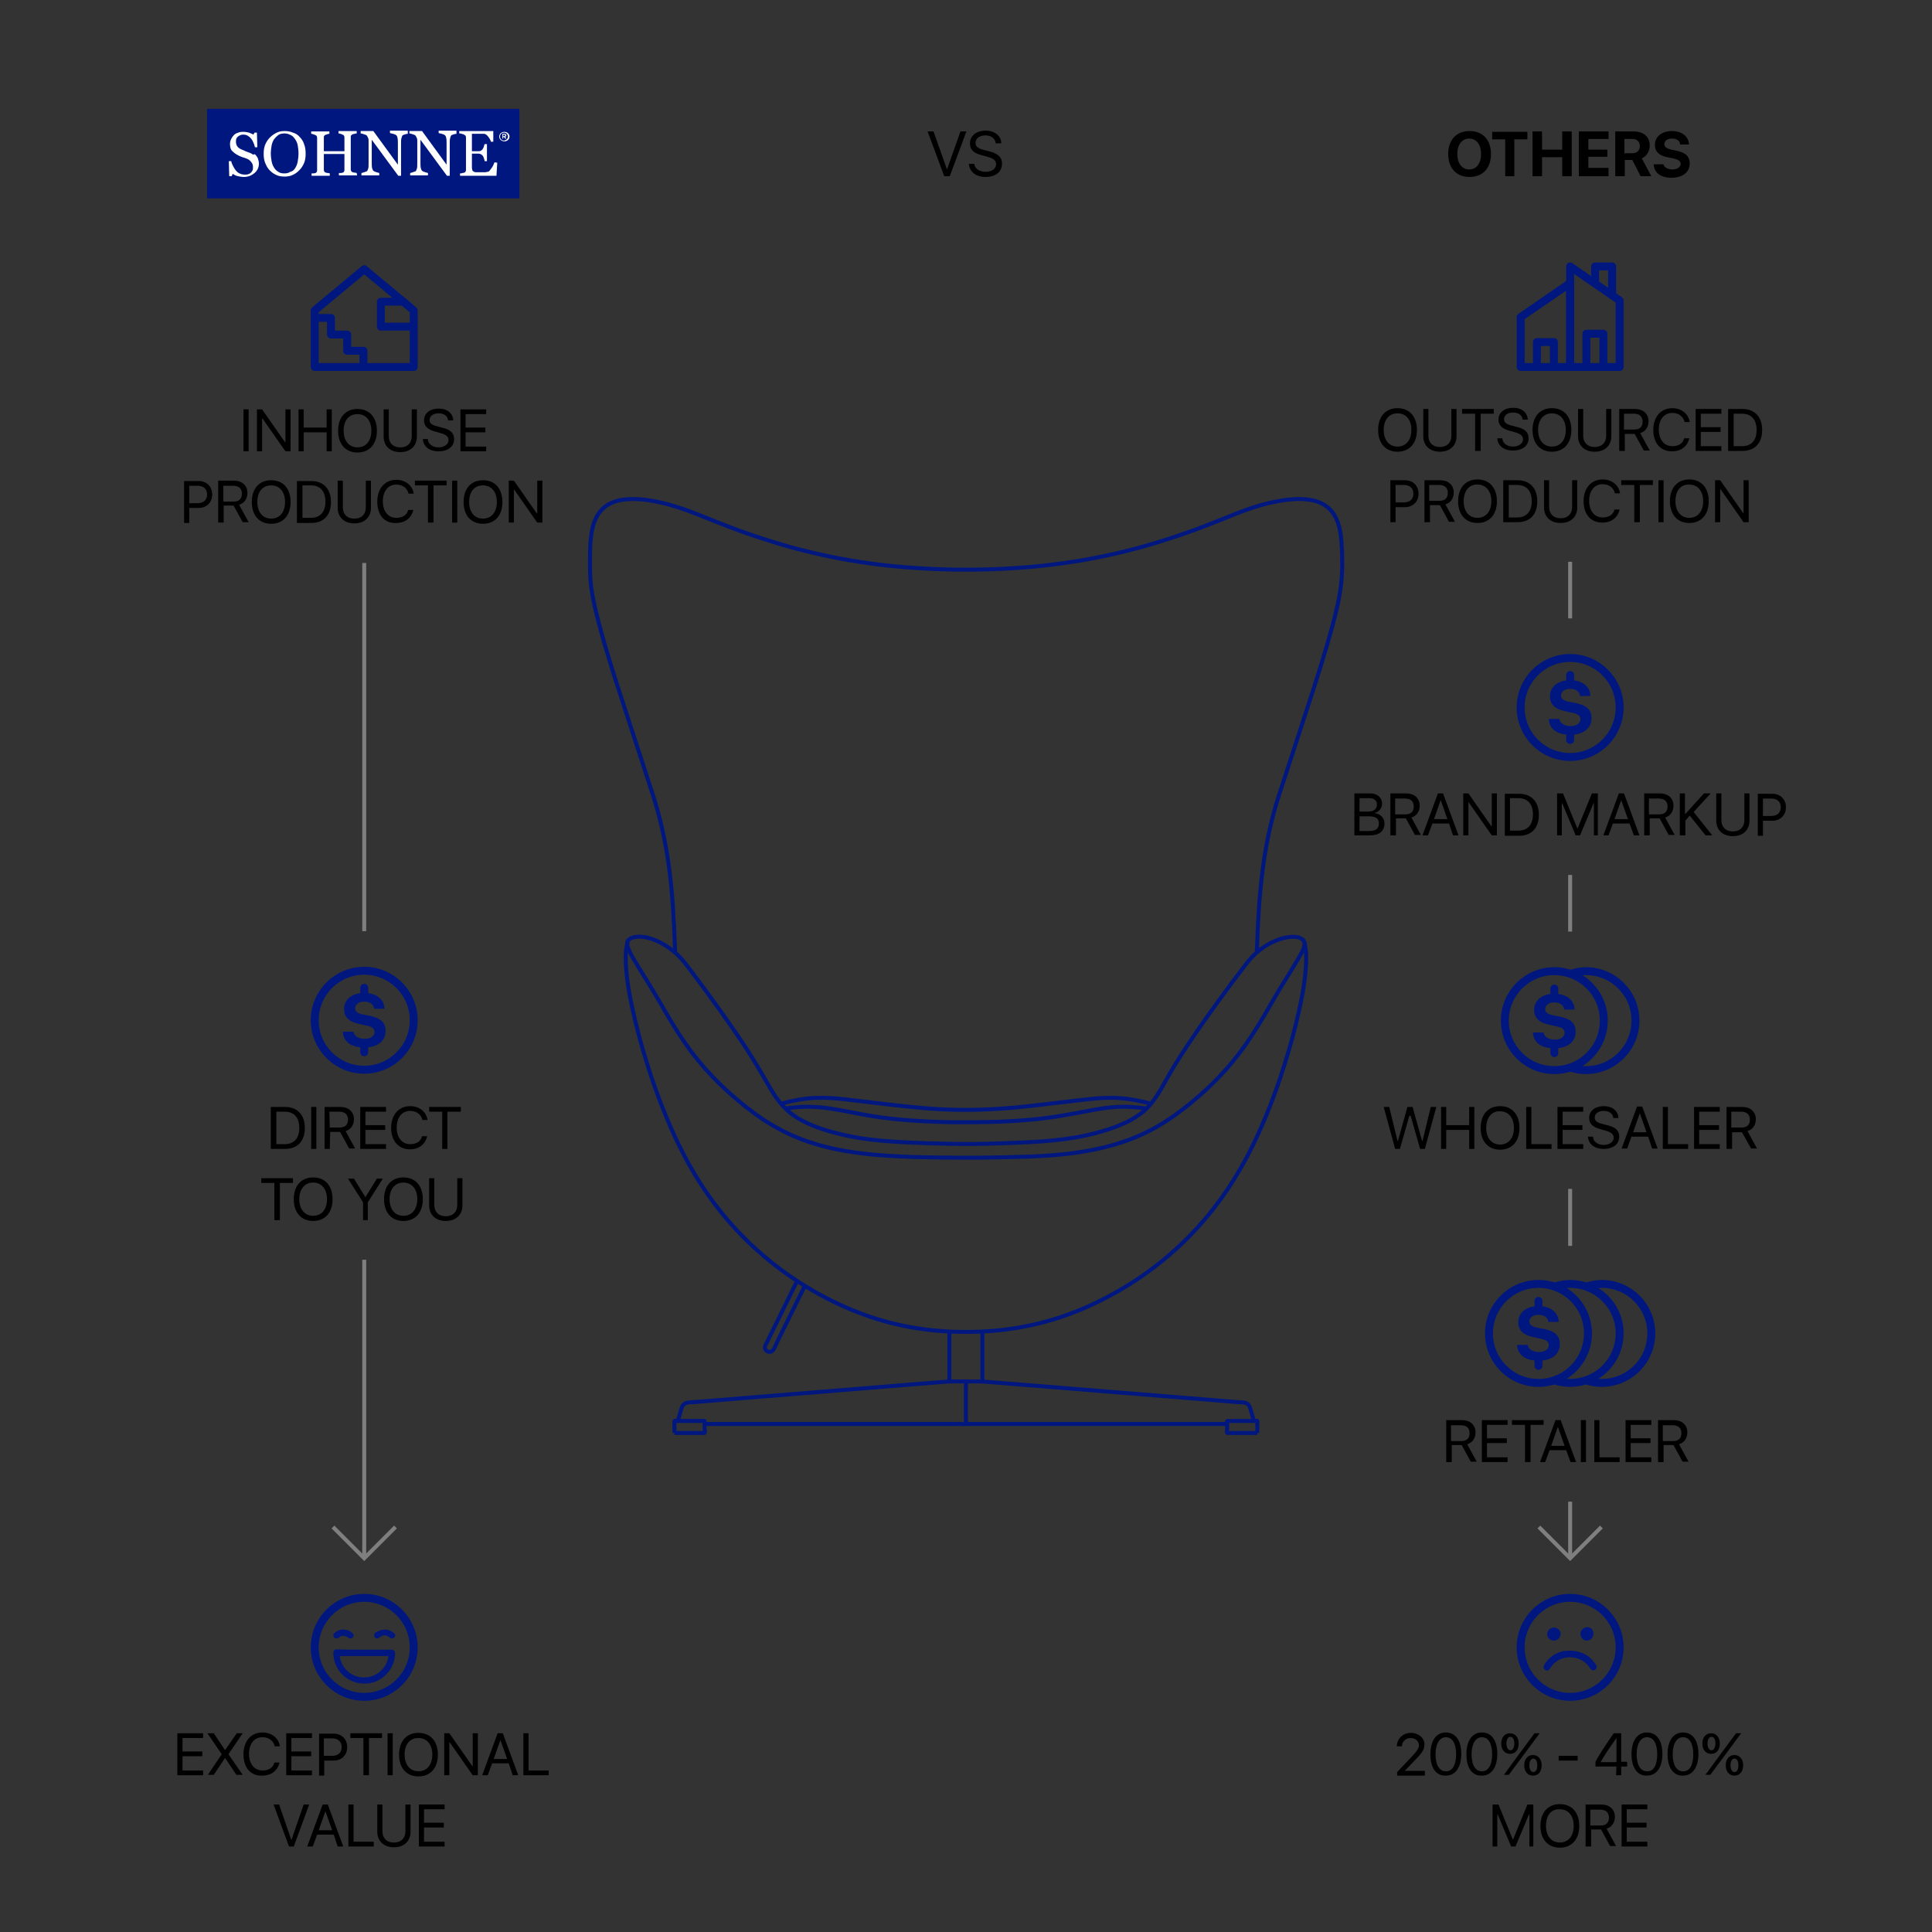 <svg xmlns="http://www.w3.org/2000/svg" id="Layer_1" data-name="Layer 1" viewBox="0 0 488 488"><rect x="0" y="0" width="488" height="488" fill="#333333" stroke="none"/><defs><style>      .cls-1, .cls-2, .cls-3, .cls-4, .cls-5, .cls-6 {        fill: none;      }      .cls-7 {        isolation: isolate;      }      .cls-2, .cls-3, .cls-4, .cls-5 {        stroke-miterlimit: 10;      }      .cls-2, .cls-3, .cls-4, .cls-6 {        stroke: #001780;      }      .cls-2, .cls-3, .cls-6 {        stroke-width: 2px;      }      .cls-3, .cls-6 {        stroke-linecap: round;      }      .cls-8 {        fill: #fff;      }      .cls-9 {        fill: #001780;      }      .cls-5 {        stroke: #7f7f7f;      }      .cls-6 {        stroke-linejoin: round;      }    </style></defs><rect class="cls-9" x="52.3" y="27.5" width="78.9" height="22.6"></rect><g class="cls-7"><path d="M238.5,44.5l-4.2-11.3h1.5l3.4,9.6h0l3.4-9.6h1.5l-4.2,11.3s-1.4,0-1.4,0Z"></path><path d="M246.1,41.4c.1,1.2,1.3,2,2.9,2,1.5,0,2.6-.8,2.6-1.9,0-1-.7-1.5-2.2-1.9l-1.4-.4c-2.1-.5-3-1.4-3-3,0-1.9,1.6-3.2,4-3.2,2.2,0,3.9,1.3,3.9,3.2h-1.4c-.1-1.2-1.1-2-2.6-2s-2.5.8-2.5,1.9c0,.9.6,1.4,2.2,1.8l1.2.3c2.3.6,3.3,1.5,3.3,3.1,0,2.1-1.6,3.4-4.2,3.4-2.4,0-4-1.3-4.2-3.3,0,0,1.4,0,1.4,0Z"></path></g><g><path class="cls-8" d="M64.7,39.3c.2.3.4.5.5.9s.2.7.2,1.1c0,1-.4,1.8-1.1,2.4-.7.6-1.6,1-2.7,1-.5,0-1-.1-1.5-.2s-.9-.3-1.3-.6l-.3.6h-.6l-.1-3.8h.6c.1.5.3.9.5,1.3.2.4.4.7.7,1.1.3.3.6.6.9.7.4.2.8.3,1.3.3.4,0,.7,0,.9-.1.3-.1.5-.2.7-.4s.3-.4.4-.6.1-.5.1-.8c0-.4-.1-.9-.4-1.2-.3-.4-.6-.7-1.1-.9-.3-.1-.7-.3-1.2-.4-.4-.2-.8-.3-1.1-.5-.6-.3-1.1-.7-1.5-1.1s-.5-1.1-.5-1.8c0-.4.1-.8.3-1.2s.4-.7.7-1,.7-.5,1.1-.6c.4-.2.8-.2,1.3-.2s1,.1,1.4.2c.4.2.8.3,1.1.5l.3-.5h.6l.1,3.7h-.6c-.1-.4-.2-.8-.4-1.2s-.3-.7-.6-1c-.2-.3-.5-.5-.8-.7s-.7-.3-1.2-.3-.9.2-1.3.5-.5.7-.5,1.2.1.9.3,1.2.5.6,1,.8c.4.2.8.3,1.1.5.4.1.7.3,1.1.4.3.1.6.3.9.5.2-.3.5-.1.7.2Z"></path><path class="cls-8" d="M75.7,34.6c.5.5.9,1.1,1.1,1.8.3.7.4,1.5.4,2.4s-.1,1.7-.4,2.4-.7,1.3-1.2,1.8-1,.9-1.7,1.2c-.6.3-1.3.4-2,.4-.8,0-1.5-.1-2.1-.4-.7-.3-1.2-.7-1.7-1.2s-.8-1.1-1.1-1.8c-.3-.7-.4-1.5-.4-2.3,0-.9.1-1.7.4-2.4s.7-1.3,1.2-1.8,1.1-.9,1.7-1.2,1.3-.4,2-.4,1.4.1,2.1.4c.7.2,1.3.6,1.7,1.1ZM74.6,42.4c.3-.5.5-1,.6-1.6s.2-1.3.2-2c0-.8-.1-1.5-.2-2.1s-.4-1.2-.7-1.6c-.3-.4-.6-.8-1.1-1-.4-.2-.9-.4-1.5-.4s-1.2.1-1.6.4c-.4.3-.8.7-1.1,1.1-.3.5-.5,1-.6,1.6s-.2,1.3-.2,1.9c0,.8.1,1.4.2,2s.3,1.1.6,1.6c.3.5.6.8,1.1,1.1.4.3.9.4,1.5.4s1.1-.1,1.5-.4c.6-.1,1-.5,1.3-1Z"></path><path class="cls-8" d="M90.2,44.3h-4.6v-.6h.5c.2,0,.4-.1.5-.1.2-.1.3-.2.3-.3.1-.1.1-.3.1-.5v-3.9h-5.2v3.9c0,.2,0,.3.1.5s.2.2.4.3c.1,0,.2.1.5.1s.4.1.5.1v.6h-4.6v-.6h.5c.2,0,.4-.1.5-.1.2-.1.3-.2.3-.3.1-.1.1-.3.1-.5v-8c0-.2,0-.3-.1-.5s-.2-.2-.4-.3c-.1-.1-.3-.1-.5-.2-.2-.1-.4-.1-.5-.1v-.6h4.6v.6c-.1,0-.3,0-.5.1s-.3.1-.4.1c-.2.1-.3.2-.4.3s-.1.3-.1.5v3.4h5.2v-3.4c0-.2,0-.3-.1-.5s-.2-.2-.4-.3c-.1-.1-.3-.1-.5-.2-.2-.1-.4-.1-.5-.1v-.6h4.6v.6c-.1,0-.3,0-.5.1-.2,0-.4.1-.5.1-.2.1-.3.2-.4.3s-.1.3-.1.5v8c0,.2,0,.3.1.5s.2.2.4.3c.1,0,.2.1.5.1.2,0,.4.1.5.1l.1.6h0Z"></path><path class="cls-8" d="M103.1,33.8c-.1,0-.4,0-.7.1s-.5.2-.6.2c-.2.1-.3.4-.4.8-.1.4-.1.8-.1,1.4v8.1h-.7l-6.7-9.1v5.7c0,.6,0,1.1.1,1.5.1.3.2.6.4.7.1.1.4.2.7.3.4.1.6.2.7.2v.6h-4.5v-.6c.1,0,.4-.1.7-.2.3-.1.5-.2.6-.2.2-.1.3-.4.4-.7s.1-.8.1-1.5v-5.5c0-.2,0-.5-.1-.7s-.2-.4-.3-.6c-.2-.2-.4-.3-.8-.4-.3-.1-.6-.2-.8-.2v-.6h3.2l6.2,8.5v-5.3c0-.6,0-1.1-.1-1.5s-.2-.6-.4-.7c-.1-.1-.4-.2-.7-.3-.3-.1-.6-.1-.8-.2v-.6h4.5v.8h.1Z"></path><path class="cls-8" d="M115.4,33.8c-.1,0-.4,0-.7.1-.3.1-.5.2-.6.2-.2.1-.3.4-.4.8-.1.4-.1.8-.1,1.4v8.1h-.7l-6.7-9.1v5.7c0,.6,0,1.1.1,1.5.1.3.2.6.4.7.1.1.4.2.7.3.4.1.6.2.7.2v.6h-4.5v-.6c.1,0,.4-.1.7-.2.3-.1.5-.2.6-.2.2-.1.3-.4.4-.7s.1-.8.1-1.5v-5.5c0-.2,0-.5-.1-.7s-.2-.4-.3-.6c-.2-.2-.4-.3-.8-.4-.3-.1-.6-.2-.8-.2v-.6h3.2l6.2,8.5v-5.3c0-.6,0-1.1-.1-1.5s-.2-.6-.4-.7c-.1-.1-.4-.2-.7-.3s-.6-.1-.8-.2v-.6h4.5v.8h.1Z"></path><path class="cls-8" d="M125.6,41.1l-.2,3.3h-9.2v-.6c.2,0,.4,0,.6-.1.3,0,.4-.1.5-.1.2-.1.3-.2.3-.3.1-.1.1-.3.1-.5v-8c0-.2,0-.3-.1-.5-.1-.1-.2-.2-.4-.3-.1-.1-.3-.1-.6-.2-.2-.1-.4-.1-.6-.1v-.6h8.6v2.7h-.6c-.1-.4-.3-.8-.7-1.3-.3-.4-.7-.7-1-.7h-3.1v4.4h1.3c.4,0,.7,0,.9-.1s.3-.2.5-.4c.1-.2.2-.4.3-.6.1-.3.1-.5.2-.7h.6v4.3h-.6c0-.3-.1-.5-.2-.8s-.2-.5-.3-.6c-.2-.2-.3-.3-.6-.4-.2-.1-.5-.1-.8-.1h-1.3v3.3c0,.3,0,.6.1.8,0,.2.1.3.3.4.1.1.3.2.6.2h2.4c.2,0,.4-.1.6-.1.2-.1.4-.1.4-.2.2-.3.5-.6.8-1.1s.4-.9.5-1.1l.7.1h0Z"></path><path class="cls-8" d="M126.1,34.5c0-.7.6-1.2,1.3-1.2s1.3.5,1.3,1.2-.6,1.2-1.3,1.2-1.3-.5-1.3-1.2ZM128.3,34.5c0-.5-.4-1-1-1-.5,0-1,.4-1,1,0,.5.4,1,1,1,.6-.1,1-.5,1-1ZM126.9,35v-1.2h.6c.2,0,.4.2.4.4s-.1.3-.3.3l.3.5h-.3l-.3-.4h-.2v.4h-.2ZM127.1,34.4h.3c.1,0,.2-.1.2-.2s-.1-.2-.2-.2h-.3v.4Z"></path></g><rect class="cls-1" width="244" height="488"></rect><g class="cls-7"><path d="M61.5,114v-10.6h1.3v10.6h-1.3Z"></path><path d="M64.9,114v-10.6h1.3l5.8,8.3h.1v-8.3h1.3v10.6h-1.3l-5.8-8.3h-.1v8.3h-1.3Z"></path><path d="M82.5,114v-4.8h-5.8v4.8h-1.3v-10.6h1.3v4.6h5.8v-4.6h1.3v10.6h-1.3Z"></path><path d="M95.2,108.8c0,3.4-1.9,5.5-4.9,5.5s-4.9-2.1-4.9-5.5,1.9-5.5,4.9-5.5,4.9,2.1,4.9,5.5ZM86.8,108.8c0,2.6,1.4,4.2,3.5,4.2s3.5-1.6,3.5-4.2-1.4-4.2-3.5-4.2-3.5,1.5-3.5,4.2Z"></path><path d="M98.2,110.2c0,1.6,1,2.8,2.9,2.8s2.9-1.2,2.9-2.8v-6.8h1.3v6.9c0,2.3-1.6,3.9-4.2,3.9s-4.2-1.6-4.2-3.9v-6.9h1.3v6.8h0Z"></path><path d="M108.1,111.1c.1,1.1,1.2,1.9,2.7,1.9,1.4,0,2.5-.8,2.5-1.8,0-.9-.6-1.4-2-1.8l-1.4-.4c-1.9-.5-2.8-1.4-2.8-2.8,0-1.8,1.5-3,3.7-3s3.6,1.2,3.7,3h-1.3c-.1-1.1-1-1.8-2.4-1.8s-2.3.7-2.3,1.7c0,.8.6,1.3,2,1.6l1.1.3c2.2.5,3.1,1.4,3.1,2.9,0,1.9-1.5,3.1-4,3.1-2.2,0-3.8-1.2-3.9-3.1h1.3v.2h0Z"></path><path d="M122.8,114h-6.5v-10.6h6.5v1.2h-5.2v3.4h5v1.2h-5v3.6h5.2v1.2Z"></path></g><g class="cls-7"><path d="M50.2,121.5c2,0,3.4,1.4,3.4,3.4s-1.4,3.4-3.4,3.4h-2.4v3.8h-1.3v-10.6s3.7,0,3.7,0ZM47.8,127.1h2.1c1.5,0,2.4-.8,2.4-2.2s-.9-2.2-2.4-2.2h-2.1v4.4Z"></path><path d="M56.4,132h-1.3v-10.6h4c2,0,3.4,1.2,3.4,3.1,0,1.5-.8,2.6-2.1,3l2.4,4.4h-1.5l-2.3-4.2h-2.5v4.3h-.1ZM56.4,126.7h2.6c1.4,0,2.1-.7,2.1-2s-.8-2-2.2-2h-2.5s0,4,0,4Z"></path><path d="M73.4,126.8c0,3.4-1.9,5.5-4.9,5.5s-4.9-2.1-4.9-5.5,1.9-5.5,4.9-5.5,4.9,2.1,4.9,5.5ZM65,126.8c0,2.6,1.4,4.2,3.5,4.2s3.5-1.6,3.5-4.2-1.4-4.2-3.5-4.2-3.5,1.5-3.5,4.2Z"></path><path d="M78.6,121.5c3.1,0,5,2,5,5.3s-1.8,5.3-5,5.3h-3.6v-10.6s3.6,0,3.6,0ZM76.4,130.8h2.1c2.4,0,3.7-1.5,3.7-4.1s-1.3-4.1-3.7-4.1h-2.1v8.2Z"></path><path d="M86.6,128.2c0,1.6,1,2.8,2.9,2.8s2.9-1.2,2.9-2.8v-6.8h1.3v6.9c0,2.3-1.6,3.9-4.2,3.9s-4.2-1.6-4.2-3.9v-6.9h1.3v6.8h0Z"></path><path d="M95.3,126.7c0-3.3,1.9-5.5,4.8-5.5,2.3,0,4.1,1.4,4.4,3.5h-1.3c-.3-1.4-1.5-2.3-3.1-2.3-2.1,0-3.4,1.7-3.4,4.2s1.3,4.2,3.4,4.2c1.6,0,2.7-.7,3-2h1.3c-.5,2.1-2.1,3.3-4.4,3.3-2.9.1-4.7-2-4.7-5.4Z"></path><path d="M108.1,132v-9.4h-3.3v-1.2h8v1.2h-3.3v9.4h-1.4Z"></path><path d="M114.2,132v-10.6h1.3v10.6h-1.3Z"></path><path d="M126.9,126.8c0,3.4-1.9,5.5-4.9,5.5s-4.9-2.1-4.9-5.5,1.9-5.5,4.9-5.5,4.9,2.1,4.9,5.5ZM118.5,126.8c0,2.6,1.4,4.2,3.5,4.2s3.5-1.6,3.5-4.2-1.4-4.2-3.5-4.2-3.5,1.5-3.5,4.2Z"></path><path d="M128.5,132v-10.6h1.3l5.8,8.3h.1v-8.3h1.3v10.6h-1.3l-5.8-8.3h-.1v8.3h-1.3Z"></path></g><g class="cls-7"><path d="M72,279.6c3.1,0,5,2,5,5.3s-1.8,5.3-5,5.3h-3.6v-10.6h3.6ZM69.8,289h2.1c2.4,0,3.7-1.5,3.7-4.1s-1.3-4.1-3.7-4.1h-2.1v8.2Z"></path><path d="M78.6,290.2v-10.6h1.3v10.6h-1.3Z"></path><path d="M83.3,290.2h-1.3v-10.6h4c2,0,3.4,1.2,3.4,3.1,0,1.5-.8,2.6-2.1,3l2.4,4.4h-1.5l-2.3-4.2h-2.5l-.1,4.3h0ZM83.3,284.8h2.5c1.4,0,2.1-.7,2.1-2s-.8-2-2.2-2h-2.5l.1,4h0Z"></path><path d="M97.5,290.2h-6.5v-10.6h6.5v1.2h-5.2v3.4h5v1.2h-5v3.6h5.2v1.2Z"></path><path d="M98.8,284.9c0-3.3,1.9-5.5,4.8-5.5,2.3,0,4.1,1.4,4.4,3.5h-1.3c-.3-1.4-1.5-2.3-3.1-2.3-2.1,0-3.4,1.7-3.4,4.2s1.3,4.2,3.4,4.2c1.6,0,2.7-.7,3-2h1.3c-.5,2.1-2.1,3.3-4.4,3.3-2.8,0-4.7-2.1-4.7-5.4Z"></path><path d="M111.7,290.2v-9.4h-3.3v-1.2h8v1.2h-3.4v9.4h-1.3Z"></path></g><g class="cls-7"><path d="M69.3,308.2v-9.4h-3.3v-1.2h8v1.2h-3.3v9.4h-1.4Z"></path><path d="M84,302.9c0,3.4-1.9,5.5-4.9,5.5s-4.9-2.1-4.9-5.5,1.9-5.5,4.9-5.5,4.9,2.1,4.9,5.5ZM75.6,302.9c0,2.6,1.4,4.2,3.5,4.2s3.5-1.6,3.5-4.2-1.4-4.2-3.5-4.2-3.5,1.6-3.5,4.2Z"></path><path d="M91.7,308.2v-4.5l-3.8-6h1.5l2.9,4.7h0l2.9-4.7h1.5l-3.8,6v4.5h-1.2Z"></path><path d="M106.8,302.9c0,3.4-1.9,5.5-4.9,5.5s-4.9-2.1-4.9-5.5,1.9-5.5,4.9-5.5,4.9,2.1,4.9,5.5ZM98.4,302.9c0,2.6,1.4,4.2,3.5,4.2s3.5-1.6,3.5-4.2-1.4-4.2-3.5-4.2-3.5,1.6-3.5,4.2Z"></path><path d="M109.7,304.4c0,1.6,1,2.8,2.9,2.8s2.9-1.2,2.9-2.8v-6.8h1.3v6.9c0,2.3-1.6,3.9-4.2,3.9s-4.2-1.6-4.2-3.9v-6.9h1.3v6.8h0Z"></path></g><g class="cls-7"><path d="M51.3,448.4h-6.5v-10.6h6.5v1.2h-5.2v3.4h5v1.2h-5v3.6h5.2v1.2Z"></path><path d="M56,443.1h0l-3.6-5.3h1.6l2.8,4.2h.1l2.9-4.2h1.5l-3.6,5.3h0l3.6,5.2h-1.6l-2.8-4.2h-.1l-2.8,4.2h-1.5l3.5-5.2Z"></path><path d="M61.5,443.1c0-3.3,1.9-5.5,4.8-5.5,2.3,0,4.1,1.4,4.4,3.5h-1.3c-.3-1.4-1.5-2.3-3.1-2.3-2.1,0-3.4,1.7-3.4,4.2s1.3,4.2,3.4,4.2c1.6,0,2.7-.7,3-2h1.3c-.5,2.1-2.1,3.3-4.4,3.3-2.9.1-4.7-2-4.7-5.4Z"></path><path d="M78.8,448.4h-6.5v-10.6h6.5v1.2h-5.2v3.4h5v1.2h-5v3.6h5.2v1.2Z"></path><path d="M84.3,437.9c2,0,3.4,1.4,3.4,3.4s-1.4,3.4-3.4,3.4h-2.4v3.8h-1.3v-10.6h3.7ZM81.8,443.5h2.1c1.5,0,2.4-.8,2.4-2.2s-.9-2.2-2.4-2.2h-2.1v4.4Z"></path><path d="M91.8,448.4v-9.4h-3.3v-1.2h8v1.2h-3.3v9.4h-1.4Z"></path><path d="M97.9,448.4v-10.6h1.3v10.6h-1.3Z"></path><path d="M110.6,443.2c0,3.4-1.9,5.5-4.9,5.5s-4.9-2.1-4.9-5.5,1.9-5.5,4.9-5.5,4.9,2.1,4.9,5.5ZM102.2,443.2c0,2.6,1.4,4.2,3.5,4.2s3.5-1.6,3.5-4.2-1.4-4.2-3.5-4.2-3.5,1.5-3.5,4.2Z"></path><path d="M112.2,448.4v-10.6h1.3l5.8,8.3h.1v-8.3h1.3v10.6h-1.3l-5.8-8.3h-.1v8.3h-1.3Z"></path><path d="M128.5,445.4h-4.2l-1.1,3h-1.4l3.9-10.6h1.3l3.9,10.6h-1.4l-1-3ZM124.7,444.3h3.4l-1.7-4.8h0l-1.7,4.8Z"></path><path d="M138.6,448.4h-6.4v-10.6h1.3v9.4h5.1v1.2h0Z"></path></g><g class="cls-7"><path d="M73,466.4l-3.9-10.6h1.4l3.1,9h0l3.1-9h1.4l-3.9,10.6h-1.2Z"></path><path d="M84.3,463.4h-4.2l-1.1,3h-1.4l3.9-10.6h1.3l3.9,10.6h-1.4l-1-3ZM80.5,462.3h3.4l-1.7-4.8h0l-1.7,4.8Z"></path><path d="M94.4,466.4h-6.4v-10.6h1.3v9.4h5.1v1.2Z"></path><path d="M96.6,462.6c0,1.6,1,2.8,2.9,2.8s2.9-1.2,2.9-2.8v-6.8h1.3v6.9c0,2.3-1.6,3.9-4.2,3.9s-4.2-1.6-4.2-3.9v-6.9h1.3v6.8h0Z"></path><path d="M112.3,466.4h-6.5v-10.6h6.5v1.2h-5.2v3.4h5v1.2h-5v3.6h5.2v1.2Z"></path></g><line class="cls-5" x1="92" y1="142.2" x2="92" y2="235.2"></line><line class="cls-5" x1="92" y1="318.2" x2="92" y2="393.6"></line><polyline class="cls-5" points="99.9 385.7 92 393.6 84.1 385.7"></polyline><g><path class="cls-9" d="M92,416.7h6.8c.7,0,1,.3,1,1-.1,3.3-2.3,6.2-5.4,7.2s-6.6-.1-8.6-2.7c-1-1.4-1.6-2.9-1.6-4.6,0-.7.3-1,.9-1,2.3.1,4.6.1,6.9.1ZM85.8,418.3c.4,3.1,3.1,5.5,6.2,5.4,3.1,0,5.8-2.4,6.1-5.4h-12.3Z"></path><path class="cls-9" d="M86.7,411.6c.9,0,1.7.3,2.3.9.4.3.4.8.1,1.1-.3.3-.8.4-1.1.1-.7-.6-1.6-.6-2.1-.3-.1.1-.3.2-.4.3-.3.3-.8.2-1.1-.1-.3-.3-.3-.8.1-1.1.6-.6,1.4-.9,2.2-.9Z"></path><path class="cls-9" d="M97.2,411.6c.9,0,1.6.3,2.3.9.4.3.4.8.1,1.1-.3.3-.8.4-1.2,0-.7-.7-1.8-.7-2.5,0-.4.3-.9.3-1.2,0-.3-.3-.3-.8.1-1.2.8-.5,1.6-.8,2.4-.8Z"></path><circle class="cls-2" cx="92" cy="416.1" r="12.5"></circle></g><g><polygon class="cls-6" points="104.5 92.7 79.5 92.7 79.5 78.4 92 68 104.5 78.4 104.5 92.7"></polygon><polyline class="cls-6" points="91.8 92.7 91.8 88.6 87.7 88.6 87.7 84.5 83.6 84.5 83.6 80.3 79.5 80.3"></polyline><polyline class="cls-6" points="104.5 82.5 96.2 82.5 96.2 76.2 101.9 76.2"></polyline></g><g><circle class="cls-2" cx="92" cy="257.7" r="12.5"></circle><g><path class="cls-9" d="M89.3,260.6c.1,1.1,1.3,1.8,2.8,1.8s2.5-.7,2.5-1.7c0-.9-.6-1.4-2.3-1.7l-1.7-.4c-2.5-.5-3.7-1.8-3.7-3.7,0-2.5,2.1-4.1,5.1-4.1s5.1,1.6,5.1,4h-2.6c-.1-1.1-1.1-1.8-2.5-1.8s-2.3.7-2.3,1.7c0,.8.6,1.3,2.2,1.6l1.6.3c2.7.6,3.9,1.7,3.9,3.8,0,2.6-2.1,4.2-5.4,4.2s-5.3-1.5-5.4-4h2.7Z"></path><line class="cls-3" x1="92" y1="265.8" x2="92" y2="263.6"></line><line class="cls-3" x1="92" y1="251.8" x2="92" y2="249.5"></line></g></g><g class="cls-7"><path d="M376.6,38.9c0,3.6-2.1,5.8-5.4,5.8s-5.4-2.2-5.4-5.8,2.1-5.8,5.4-5.8c3.3,0,5.4,2.2,5.4,5.8ZM368.1,38.9c0,2.4,1.2,3.9,3,3.9s3-1.5,3-3.9-1.2-3.9-3-3.9-3,1.5-3,3.9Z"></path><path d="M380.2,44.5v-9.3h-3.3v-1.9h8.9v1.9h-3.3v9.3h-2.3Z"></path><path d="M394.6,44.5v-4.8h-5.1v4.8h-2.4v-11.3h2.4v4.6h5.1v-4.6h2.4v11.3h-2.4Z"></path><path d="M406.3,44.5h-7.5v-11.3h7.5v1.9h-5.1v2.7h4.8v1.8h-4.8v2.8h5.1v2.1Z"></path><path d="M410.3,44.5h-2.3v-11.3h4.6c2.6,0,4.1,1.4,4.1,3.6,0,1.4-.8,2.7-2,3.2l2.4,4.5h-2.7l-2.1-4.1h-1.9v4.1h-.1ZM410.3,38.7h2c1.2,0,1.9-.7,1.9-1.8s-.7-1.8-1.9-1.8h-2v3.6Z"></path><path d="M420.1,41.3c.1.9,1.1,1.5,2.3,1.5,1.3,0,2.1-.6,2.1-1.4,0-.7-.5-1.1-1.9-1.4l-1.5-.3c-2.1-.4-3.1-1.5-3.1-3.1,0-2.1,1.8-3.5,4.3-3.5s4.3,1.4,4.3,3.4h-2.2c-.1-1-.9-1.5-2.1-1.5s-1.9.6-1.9,1.4c0,.7.5,1.1,1.8,1.4l1.4.3c2.3.5,3.2,1.5,3.2,3.2,0,2.2-1.8,3.6-4.6,3.6s-4.4-1.3-4.5-3.4h2.4v-.2h0Z"></path></g><g class="cls-7"><path d="M366.6,369.3h-1.3v-10.6h4c2,0,3.4,1.2,3.4,3.1,0,1.5-.8,2.6-2.1,3l2.4,4.4h-1.5l-2.3-4.2h-2.5v4.3h-.1ZM366.6,364h2.5c1.4,0,2.1-.7,2.1-2s-.8-2-2.2-2h-2.5v4h.1Z"></path><path d="M380.8,369.3h-6.5v-10.6h6.5v1.2h-5.2v3.4h5v1.2h-5v3.6h5.2v1.2Z"></path><path d="M385.2,369.3v-9.4h-3.3v-1.2h8v1.2h-3.3v9.4h-1.4Z"></path><path d="M395.6,366.3h-4.2l-1.1,3h-1.3l3.9-10.6h1.3l3.9,10.6h-1.4l-1.1-3ZM391.8,365.2h3.4l-1.7-4.8h0l-1.7,4.8Z"></path><path d="M399.3,369.3v-10.6h1.3v10.6h-1.3Z"></path><path d="M409.1,369.3h-6.4v-10.6h1.3v9.4h5.1v1.2Z"></path><path d="M417.1,369.3h-6.5v-10.6h6.5v1.2h-5.2v3.4h5v1.2h-5v3.6h5.2v1.2Z"></path><path d="M420.1,369.3h-1.3v-10.6h4c2,0,3.4,1.2,3.4,3.1,0,1.5-.8,2.6-2.1,3l2.4,4.4h-1.5l-2.3-4.2h-2.5v4.3h-.1ZM420.1,364h2.5c1.4,0,2.1-.7,2.1-2s-.8-2-2.2-2h-2.5v4h.1Z"></path></g><g class="cls-7"><path d="M353.6,290.2h-1.2l-2.9-10.6h1.4l2.1,8.6h.1l2.4-8.6h1.3l2.4,8.6h.1l2.1-8.6h1.4l-2.9,10.6h-1.2l-2.4-8.4h-.3l-2.4,8.4Z"></path><path d="M371.1,290.2v-4.8h-5.8v4.8h-1.3v-10.6h1.3v4.6h5.8v-4.6h1.3v10.6h-1.3Z"></path><path d="M383.8,284.9c0,3.4-1.9,5.5-4.9,5.5s-4.9-2.1-4.9-5.5,1.9-5.5,4.9-5.5,4.9,2.1,4.9,5.5ZM375.4,284.9c0,2.6,1.4,4.2,3.5,4.2s3.5-1.6,3.5-4.2-1.4-4.2-3.5-4.2c-2.1-.1-3.5,1.6-3.5,4.2Z"></path><path d="M391.9,290.2h-6.4v-10.6h1.3v9.4h5.1v1.2Z"></path><path d="M399.9,290.2h-6.5v-10.6h6.5v1.2h-5.2v3.4h5v1.2h-5v3.6h5.2v1.2Z"></path><path d="M402.4,287.3c.1,1.1,1.2,1.9,2.7,1.9,1.4,0,2.5-.8,2.5-1.8,0-.9-.6-1.4-2-1.8l-1.4-.4c-1.9-.5-2.8-1.4-2.8-2.8,0-1.8,1.5-3,3.7-3s3.6,1.2,3.7,3h-1.3c-.1-1.1-1-1.8-2.4-1.8s-2.3.7-2.3,1.7c0,.8.6,1.3,2,1.6l1.1.3c2.2.5,3.1,1.4,3.1,2.9,0,1.9-1.5,3.1-4,3.1-2.2,0-3.8-1.2-3.9-3.1h1.3v.2h0Z"></path><path d="M416.3,287.1h-4.2l-1.1,3h-1.4l3.9-10.6h1.3l3.9,10.6h-1.4l-1-3ZM412.5,286h3.4l-1.7-4.8h0l-1.7,4.8Z"></path><path d="M426.4,290.2h-6.4v-10.6h1.3v9.4h5.1v1.2Z"></path><path d="M434.4,290.2h-6.5v-10.6h6.5v1.2h-5.2v3.4h5v1.2h-5v3.6h5.2v1.2Z"></path><path d="M437.4,290.2h-1.3v-10.6h4c2,0,3.4,1.2,3.4,3.1,0,1.5-.8,2.6-2.1,3l2.4,4.4h-1.5l-2.3-4.1h-2.5v4.2h-.1ZM437.4,284.8h2.5c1.4,0,2.1-.7,2.1-2s-.8-2-2.2-2h-2.5v4h.1Z"></path></g><g class="cls-7"><path d="M342.1,211v-10.6h4c1.8,0,3,1.1,3,2.6,0,1.1-.8,2.1-1.8,2.3v.1c1.4.2,2.4,1.2,2.4,2.6,0,1.9-1.3,3-3.6,3h-4ZM343.4,205h2c1.6,0,2.4-.6,2.4-1.8,0-1-.7-1.6-2-1.6h-2.4v3.4ZM345.9,209.9c1.6,0,2.4-.6,2.4-1.9s-.9-1.8-2.5-1.8h-2.4v3.7h2.5Z"></path><path d="M352.5,211h-1.3v-10.6h4c2,0,3.4,1.2,3.4,3.1,0,1.5-.8,2.6-2.1,3l2.4,4.4h-1.5l-2.3-4.2h-2.5v4.3h-.1ZM352.5,205.7h2.5c1.4,0,2.1-.7,2.1-2s-.8-2-2.2-2h-2.5v4h.1Z"></path><path d="M366,208h-4.2l-1.1,3h-1.4l3.9-10.6h1.3l3.9,10.6h-1.4l-1-3ZM362.2,206.9h3.4l-1.7-4.8h0l-1.7,4.8Z"></path><path d="M369.6,211v-10.6h1.3l5.8,8.3h.1v-8.3h1.3v10.6h-1.3l-5.8-8.3h-.1v8.3h-1.3Z"></path><path d="M383.7,200.5c3.1,0,5,2,5,5.3s-1.8,5.3-5,5.3h-3.6v-10.6h3.6ZM381.4,209.8h2.1c2.4,0,3.7-1.5,3.7-4.1s-1.3-4.1-3.7-4.1h-2.1v8.2Z"></path><path d="M402.6,211v-8.1h-.1l-3.4,8.1h-1.1l-3.4-8.1h-.1v8.1h-1.2v-10.6h1.5l3.6,8.8h.1l3.6-8.8h1.5v10.6h-1Z"></path><path d="M411.6,208h-4.2l-1.1,3h-1.3l3.9-10.6h1.3l3.9,10.6h-1.4l-1.1-3ZM407.8,206.9h3.4l-1.7-4.8h0l-1.7,4.8Z"></path><path d="M416.6,211h-1.3v-10.6h4c2,0,3.4,1.2,3.4,3.1,0,1.5-.8,2.6-2.1,3l2.4,4.4h-1.5l-2.3-4.2h-2.5v4.3h-.1ZM416.6,205.7h2.5c1.4,0,2.1-.7,2.1-2s-.8-2-2.2-2h-2.5v4h.1Z"></path><path d="M424.3,211v-10.6h1.3v5.2h.1l4.7-5.2h1.7l-4.3,4.7,4.7,5.9h-1.7l-4-5-1.1,1.3v3.7h-1.4Z"></path><path d="M434.8,207.2c0,1.6,1,2.8,2.9,2.8s2.9-1.2,2.9-2.8v-6.8h1.3v6.9c0,2.3-1.6,3.9-4.2,3.9s-4.2-1.6-4.2-3.9v-6.9h1.3v6.8h0Z"></path><path d="M447.7,200.5c2,0,3.4,1.4,3.4,3.4s-1.4,3.4-3.4,3.4h-2.4v3.8h-1.3v-10.6h3.7ZM445.3,206.1h2.1c1.5,0,2.4-.8,2.4-2.2s-.9-2.2-2.4-2.2h-2.1v4.4Z"></path></g><g class="cls-7"><path d="M357.9,108.6c0,3.4-1.9,5.5-4.9,5.5s-4.9-2.1-4.9-5.5,1.9-5.5,4.9-5.5,4.9,2.1,4.9,5.5ZM349.5,108.6c0,2.6,1.4,4.2,3.5,4.2s3.5-1.6,3.5-4.2-1.4-4.2-3.5-4.2-3.5,1.6-3.5,4.2Z"></path><path d="M360.8,110.1c0,1.6,1,2.8,2.9,2.8s2.9-1.2,2.9-2.8v-6.8h1.3v6.9c0,2.3-1.6,3.9-4.2,3.9s-4.2-1.6-4.2-3.9v-6.9h1.3v6.8h0Z"></path><path d="M372.6,113.9v-9.4h-3.3v-1.2h8v1.2h-3.3v9.4h-1.4Z"></path><path d="M379.5,110.9c.1,1.1,1.2,1.9,2.7,1.9,1.4,0,2.5-.8,2.5-1.8,0-.9-.6-1.4-2-1.8l-1.4-.4c-1.9-.5-2.8-1.4-2.8-2.8,0-1.8,1.5-3,3.7-3s3.6,1.2,3.7,3h-1.3c-.1-1.1-1-1.8-2.4-1.8s-2.3.7-2.3,1.7c0,.8.6,1.3,2,1.6l1.1.3c2.2.5,3.1,1.4,3.1,2.9,0,1.9-1.5,3.1-4,3.1-2.2,0-3.8-1.2-3.9-3.1h1.3v.2h0Z"></path><path d="M396.9,108.6c0,3.4-1.9,5.5-4.9,5.5s-4.9-2.1-4.9-5.5,1.9-5.5,4.9-5.5,4.9,2.1,4.9,5.5ZM388.5,108.6c0,2.6,1.4,4.2,3.5,4.2s3.5-1.6,3.5-4.2-1.4-4.2-3.5-4.2-3.5,1.6-3.5,4.2Z"></path><path d="M399.9,110.1c0,1.6,1,2.8,2.9,2.8s2.9-1.2,2.9-2.8v-6.8h1.3v6.9c0,2.3-1.6,3.9-4.2,3.9s-4.2-1.6-4.2-3.9v-6.9h1.3v6.8h0Z"></path><path d="M410.3,113.9h-1.3v-10.6h4c2,0,3.4,1.2,3.4,3.1,0,1.5-.8,2.6-2.1,3l2.4,4.4h-1.5l-2.3-4.2h-2.5v4.3s-.1,0-.1,0ZM410.3,108.5h2.5c1.4,0,2.1-.7,2.1-2s-.8-2-2.2-2h-2.5v4h.1Z"></path><path d="M417.6,108.6c0-3.3,1.9-5.5,4.8-5.5,2.3,0,4.1,1.4,4.4,3.5h-1.3c-.3-1.4-1.5-2.3-3.1-2.3-2.1,0-3.4,1.7-3.4,4.2s1.3,4.2,3.4,4.2c1.6,0,2.7-.7,3-2h1.3c-.5,2.1-2.1,3.3-4.4,3.3-2.9,0-4.7-2.1-4.7-5.4Z"></path><path d="M434.8,113.9h-6.5v-10.6h6.5v1.2h-5.2v3.4h5v1.2h-5v3.6h5.2v1.2Z"></path><path d="M440.1,103.3c3.1,0,5,2,5,5.3s-1.8,5.3-5,5.3h-3.6v-10.6s3.6,0,3.6,0ZM437.9,112.7h2.1c2.4,0,3.7-1.5,3.7-4.1s-1.3-4.1-3.7-4.1h-2.1v8.2Z"></path></g><g class="cls-7"><path d="M354.9,121.3c2,0,3.4,1.4,3.4,3.4s-1.4,3.4-3.4,3.4h-2.4v3.8h-1.3v-10.6s3.7,0,3.7,0ZM352.5,126.9h2.1c1.5,0,2.4-.8,2.4-2.2s-.9-2.2-2.4-2.2h-2.1v4.4Z"></path><path d="M361.1,131.9h-1.3v-10.6h4c2,0,3.4,1.2,3.4,3.1,0,1.5-.8,2.6-2.1,3l2.4,4.4h-1.5l-2.3-4.2h-2.5v4.3h-.1ZM361.1,126.5h2.5c1.4,0,2.1-.7,2.1-2s-.8-2-2.2-2h-2.5v4h.1Z"></path><path d="M378.1,126.6c0,3.4-1.9,5.5-4.9,5.5s-4.9-2.1-4.9-5.5,1.9-5.5,4.9-5.5c3,0,4.9,2.1,4.9,5.5ZM369.7,126.6c0,2.6,1.4,4.2,3.5,4.2s3.5-1.6,3.5-4.2-1.4-4.2-3.5-4.2c-2.1-.1-3.5,1.6-3.5,4.2Z"></path><path d="M383.3,121.3c3.1,0,5,2,5,5.3s-1.8,5.3-5,5.3h-3.6v-10.6s3.6,0,3.6,0ZM381.1,130.7h2.1c2.4,0,3.7-1.5,3.7-4.1s-1.3-4.1-3.7-4.1h-2.1v8.2Z"></path><path d="M391.3,128.1c0,1.6,1,2.8,2.9,2.8s2.9-1.2,2.9-2.8v-6.8h1.3v6.9c0,2.3-1.6,3.9-4.2,3.9s-4.2-1.6-4.2-3.9v-6.9h1.3v6.8h0Z"></path><path d="M400,126.6c0-3.3,1.9-5.5,4.8-5.5,2.3,0,4.1,1.4,4.4,3.5h-1.3c-.3-1.4-1.5-2.3-3.1-2.3-2.1,0-3.4,1.7-3.4,4.2s1.3,4.2,3.4,4.2c1.6,0,2.7-.7,3-2h1.3c-.5,2.1-2.1,3.3-4.4,3.3-2.9,0-4.7-2.1-4.7-5.4Z"></path><path d="M412.8,131.9v-9.4h-3.3v-1.2h8v1.2h-3.3v9.4h-1.4Z"></path><path d="M418.9,131.9v-10.6h1.3v10.6h-1.3Z"></path><path d="M431.6,126.6c0,3.4-1.9,5.5-4.9,5.5s-4.9-2.1-4.9-5.5,1.9-5.5,4.9-5.5c3,0,4.9,2.1,4.9,5.5ZM423.2,126.6c0,2.6,1.4,4.2,3.5,4.2s3.5-1.6,3.5-4.2-1.4-4.2-3.5-4.2c-2.2-.1-3.5,1.6-3.5,4.2Z"></path><path d="M433.2,131.9v-10.6h1.3l5.8,8.3h.1v-8.3h1.3v10.6h-1.3l-5.8-8.3h-.1v8.3h-1.3Z"></path></g><g class="cls-7"><path d="M356.4,437.7c1.9,0,3.4,1.3,3.4,2.9,0,1.2-.5,2.1-2.3,3.9l-2.7,2.8h5.1v1.2h-7v-.9l3.7-3.9c1.4-1.5,1.8-2.1,1.8-2.9,0-1-.9-1.8-2.1-1.8s-2.2.9-2.2,2.1h-1.3c.1-2,1.6-3.4,3.6-3.4Z"></path><path d="M361.3,443.1c0-3.3,1.4-5.5,3.9-5.5s3.9,2.1,3.9,5.4-1.4,5.5-3.9,5.5c-2.5.1-3.9-2-3.9-5.4ZM367.8,443.1c0-2.6-.9-4.3-2.6-4.3-1.6,0-2.6,1.7-2.6,4.3s.9,4.3,2.6,4.3c1.6.1,2.6-1.6,2.6-4.3Z"></path><path d="M370.4,443.1c0-3.3,1.4-5.5,3.9-5.5s3.9,2.1,3.9,5.4-1.4,5.5-3.9,5.5c-2.5.1-3.9-2-3.9-5.4ZM376.9,443.1c0-2.6-.9-4.3-2.6-4.3-1.6,0-2.6,1.7-2.6,4.3s.9,4.3,2.6,4.3c1.6.1,2.6-1.6,2.6-4.3Z"></path><path d="M381.4,443c-1.3,0-2.2-1-2.2-2.6s.9-2.6,2.2-2.6,2.2,1,2.2,2.6-.8,2.6-2.2,2.6ZM379.8,448.4l4.1-5.6,3.7-5h1.3l-4,5.4-3.8,5.1h-1.3v.1h0ZM382.5,440.4c0-1.1-.4-1.7-1-1.7s-1,.7-1,1.7.4,1.7,1,1.7,1-.7,1-1.7ZM387.2,448.5c-1.3,0-2.2-1-2.2-2.6s.9-2.6,2.2-2.6,2.2,1,2.2,2.6-.8,2.6-2.2,2.6ZM388.3,445.9c0-1.1-.4-1.7-1-1.7s-1,.7-1,1.7.4,1.7,1,1.7,1-.6,1-1.7Z"></path><path d="M393.7,444.7v-1.2h4.8v1.2h-4.8Z"></path><path d="M408.3,446.2h-5.3v-1.2c.9-1.7,2.1-3.6,4.6-7.2h1.9v7.2h1.5v1.2h-1.5v2.2h-1.3l.1-2.2h0ZM404.3,445.1h4v-6.1h0c-2,2.8-3.2,4.6-4,6.1h0Z"></path><path d="M412.1,443.1c0-3.3,1.4-5.5,3.9-5.5s3.9,2.1,3.9,5.4-1.4,5.5-3.9,5.5c-2.4.1-3.9-2-3.9-5.4ZM418.6,443.1c0-2.6-.9-4.3-2.6-4.3-1.6,0-2.6,1.7-2.6,4.3s.9,4.3,2.6,4.3c1.7.1,2.6-1.6,2.6-4.3Z"></path><path d="M421.2,443.1c0-3.3,1.4-5.5,3.9-5.5s3.9,2.1,3.9,5.4-1.4,5.5-3.9,5.5c-2.4.1-3.9-2-3.9-5.4ZM427.7,443.1c0-2.6-.9-4.3-2.6-4.3-1.6,0-2.6,1.7-2.6,4.3s.9,4.3,2.6,4.3c1.7.1,2.6-1.6,2.6-4.3Z"></path><path d="M432.2,443c-1.3,0-2.2-1-2.2-2.6s.9-2.6,2.2-2.6,2.2,1,2.2,2.6-.8,2.6-2.2,2.6ZM430.7,448.4l4.1-5.6,3.7-5h1.3l-4,5.4-3.8,5.1h-1.3v.1h0ZM433.3,440.4c0-1.1-.4-1.7-1-1.7s-1,.7-1,1.7.4,1.7,1,1.7,1-.7,1-1.7ZM438.1,448.5c-1.3,0-2.2-1-2.2-2.6s.9-2.6,2.2-2.6,2.2,1,2.2,2.6-.9,2.6-2.2,2.6ZM439.1,445.9c0-1.1-.4-1.7-1-1.7s-1,.7-1,1.7.4,1.7,1,1.7,1-.6,1-1.7Z"></path></g><g class="cls-7"><path d="M386.3,466.4v-8.1h-.1l-3.4,8.1h-1.1l-3.4-8.1h-.1v8.1h-1.2v-10.6h1.5l3.6,8.8h.1l3.6-8.8h1.5v10.6h-1Z"></path><path d="M398.9,461.2c0,3.4-1.9,5.5-4.9,5.5s-4.9-2.1-4.9-5.5,1.9-5.5,4.9-5.5,4.9,2.1,4.9,5.5ZM390.5,461.2c0,2.6,1.4,4.2,3.5,4.2s3.5-1.6,3.5-4.2-1.4-4.2-3.5-4.2c-2.2-.1-3.5,1.5-3.5,4.2Z"></path><path d="M401.8,466.4h-1.3v-10.6h4c2,0,3.4,1.2,3.4,3.1,0,1.5-.8,2.6-2.1,3l2.4,4.4h-1.5l-2.3-4.2h-2.5v4.3h-.1ZM401.8,461.1h2.5c1.4,0,2.1-.7,2.1-2s-.8-2-2.2-2h-2.5v4h.1Z"></path><path d="M416.1,466.4h-6.5v-10.6h6.5v1.2h-5.2v3.4h5v1.2h-5v3.6h5.2v1.2Z"></path></g><rect class="cls-1" x="245.2" width="242.8" height="488"></rect><line class="cls-5" x1="396.6" y1="300.3" x2="396.6" y2="314.7"></line><g><path class="cls-9" d="M396.4,416.9c2.9.1,5,1.1,6.5,3.3.1.1.2.3.3.4.2.4.1.9-.3,1.2-.4.2-.9.1-1.2-.3-.7-1.2-1.8-2.1-3.2-2.6-2.6-.8-5.5,0-7,2.6-.3.4-.7.6-1.2.3-.4-.2-.5-.7-.3-1.2,1.1-1.9,2.8-3.1,5-3.6.6,0,1.1,0,1.4-.1Z"></path><path class="cls-9" d="M392.5,414.4c-.9,0-1.7-.7-1.7-1.6s.7-1.7,1.7-1.7c.9,0,1.7.7,1.7,1.6-.1,1-.8,1.7-1.7,1.7Z"></path><path class="cls-9" d="M400.8,414.4c-.9,0-1.6-.8-1.6-1.7s.8-1.7,1.7-1.7,1.6.7,1.6,1.7c-.1,1-.8,1.7-1.7,1.7Z"></path><circle class="cls-2" cx="396.6" cy="416.1" r="12.5"></circle></g><g><polygon class="cls-6" points="396.6 71.5 384.1 80.1 384.1 92.7 396.6 92.7 396.6 71.5"></polygon><polygon class="cls-6" points="396.6 67.3 409.1 75.9 409.1 92.7 396.6 92.7 396.6 67.3"></polygon><polyline class="cls-6" points="402.9 71.6 402.9 67.3 407.2 67.3 407.2 74.6"></polyline><polyline class="cls-6" points="400.7 92.7 400.7 84.3 405 84.3 405 92.7"></polyline><polyline class="cls-6" points="388.2 92.7 388.2 86.4 392.5 86.4 392.5 92.7"></polyline></g><line class="cls-5" x1="396.6" y1="221" x2="396.6" y2="235.3"></line><line class="cls-5" x1="396.6" y1="141.9" x2="396.6" y2="156.2"></line><line class="cls-5" x1="396.6" y1="379.3" x2="396.6" y2="393.6"></line><polyline class="cls-5" points="404.5 385.7 396.6 393.6 388.7 385.7"></polyline><g><circle class="cls-2" cx="396.6" cy="178.7" r="12.5"></circle><g><path class="cls-9" d="M393.9,181.6c.1,1.1,1.3,1.8,2.8,1.8s2.5-.7,2.5-1.7c0-.9-.6-1.4-2.3-1.7l-1.7-.4c-2.5-.5-3.7-1.8-3.7-3.7,0-2.5,2.1-4.1,5.1-4.1s5.1,1.6,5.1,4h-2.6c-.1-1.1-1.1-1.8-2.5-1.8s-2.3.7-2.3,1.7c0,.8.6,1.3,2.2,1.6l1.6.3c2.7.6,3.9,1.7,3.9,3.8,0,2.6-2.1,4.2-5.4,4.2s-5.3-1.5-5.4-4h2.7Z"></path><line class="cls-3" x1="396.6" y1="186.9" x2="396.6" y2="184.6"></line><line class="cls-3" x1="396.6" y1="172.8" x2="396.6" y2="170.5"></line></g></g><g><path class="cls-2" d="M396.6,246c1.3-.4,2.6-.7,4-.7,6.9,0,12.5,5.6,12.5,12.5s-5.6,12.5-12.5,12.5c-1.4,0-2.8-.2-4-.7"></path><circle class="cls-2" cx="392.6" cy="257.8" r="12.5"></circle><g><path class="cls-9" d="M389.9,260.8c.1,1.1,1.3,1.8,2.8,1.8s2.5-.7,2.5-1.7c0-.9-.6-1.4-2.3-1.7l-1.7-.4c-2.5-.5-3.7-1.8-3.7-3.7,0-2.5,2.1-4.1,5.1-4.1s5.1,1.6,5.1,4h-2.6c-.1-1.1-1.1-1.8-2.5-1.8s-2.3.7-2.3,1.7c0,.8.6,1.3,2.2,1.6l1.6.3c2.7.6,3.9,1.7,3.9,3.8,0,2.6-2.1,4.2-5.4,4.2s-5.3-1.5-5.4-4h2.7Z"></path><line class="cls-3" x1="392.6" y1="266" x2="392.6" y2="263.7"></line><line class="cls-3" x1="392.6" y1="252" x2="392.6" y2="249.7"></line></g></g><g><path class="cls-2" d="M392.6,325c1.3-.4,2.6-.7,4-.7,6.9,0,12.5,5.6,12.5,12.5s-5.6,12.5-12.5,12.5c-1.4,0-2.8-.2-4-.7"></path><path class="cls-2" d="M400.6,325c1.3-.4,2.6-.7,4-.7,6.9,0,12.5,5.6,12.5,12.5s-5.6,12.5-12.5,12.5c-1.4,0-2.8-.2-4-.7"></path><g><circle class="cls-2" cx="388.6" cy="336.8" r="12.5"></circle><g><path class="cls-9" d="M385.9,339.7c.1,1.1,1.3,1.8,2.8,1.8s2.5-.7,2.5-1.7c0-.9-.6-1.4-2.3-1.7l-1.7-.4c-2.5-.5-3.7-1.8-3.7-3.7,0-2.5,2.1-4.1,5.1-4.1s5.1,1.6,5.1,4h-2.6c-.1-1.1-1.1-1.8-2.5-1.8s-2.3.7-2.3,1.7c0,.8.6,1.3,2.2,1.6l1.6.3c2.7.6,3.9,1.7,3.9,3.8,0,2.6-2.1,4.2-5.4,4.2s-5.3-1.5-5.4-4h2.7Z"></path><line class="cls-3" x1="388.6" y1="345" x2="388.6" y2="342.7"></line><line class="cls-3" x1="388.6" y1="330.9" x2="388.6" y2="328.6"></line></g></g></g><g><g id="POLYLINE"><path class="cls-4" d="M203.29,324.78c-1.45,2.95-2.91,5.9-4.36,8.85-.91,1.85-1.83,3.71-2.74,5.56-.29.6-.54,1.43-1.01,1.93-.66.71-1.9.28-1.97-.69-.04-.53.34-1.06.56-1.5.82-1.66,1.64-3.33,2.46-4.99,1.67-3.39,3.34-6.78,5.01-10.18.03-.07.06-.13.1-.2"></path></g><g id="POLYLINE-2" data-name="POLYLINE"><line class="cls-4" x1="239.8" y1="336.31" x2="239.8" y2="348.93"></line></g><g id="POLYLINE-3" data-name="POLYLINE"><path class="cls-4" d="M170.36,361.95v-2.33c0-.1-.07-.64,0-.71.05-.05.37,0,.43,0h6.59c.1,0,.5-.06.57,0,.08.06.03.38.03.5v1.44c0,.2.12.9,0,1.06-.05.07-.15.04-.27.04h-2.24c-1.71,0-3.42,0-5.13,0Z"></path></g><g id="POLYLINE-4" data-name="POLYLINE"><path class="cls-4" d="M316.7,358.91c-.33-1.14-.61-2.32-1-3.45-.16-.48-.5-.87-.98-1.06-.6-.24-1.4-.19-2.04-.24-1.81-.15-3.62-.29-5.43-.44-2.76-.22-5.51-.45-8.27-.67-3.38-.27-6.75-.55-10.13-.82-3.63-.29-7.26-.59-10.88-.88-3.51-.28-7.01-.57-10.52-.85-3.07-.25-6.13-.5-9.2-.74-2.24-.18-4.49-.36-6.73-.54-1.09-.09-2.17-.18-3.26-.26-.05,0-.09,0-.14-.01"></path></g><g id="POLYLINE-5" data-name="POLYLINE"><path class="cls-4" d="M317.58,361.95v-2.33c0-.1.07-.64,0-.71-.05-.05-.37,0-.43,0h-6.59c-.1,0-.5-.06-.57,0-.08.06-.03.38-.03.5v1.44c0,.2-.12.9,0,1.06.05.07.15.04.27.04h2.24c1.71,0,3.42,0,5.13,0Z"></path></g><g id="POLYLINE-6" data-name="POLYLINE"><line class="cls-4" x1="243.97" y1="359.68" x2="309.95" y2="359.68"></line></g><g id="POLYLINE-7" data-name="POLYLINE"><path class="cls-4" d="M248.14,336.31v12.33c0,.28.06.23-.16.29-.27.07-.67,0-.95,0h-3.05"></path></g><g id="POLYLINE-8" data-name="POLYLINE"><path class="cls-4" d="M170.53,240.61c-.13-3.69-.28-7.38-.52-11.07-.22-3.44-.55-6.87-1-10.28-.45-3.43-1.05-6.85-1.83-10.23-.64-2.75-1.37-5.49-2.24-8.17-1.23-3.79-2.47-7.59-3.7-11.38-1.55-4.78-3.11-9.56-4.66-14.34-.79-2.44-1.58-4.89-2.33-7.34-1.05-3.44-2.08-6.89-2.98-10.37-.86-3.31-1.69-6.67-2.05-10.08-.18-1.68-.2-3.37-.2-5.06,0-1.78,0-3.55.13-5.33.21-2.76.71-5.76,2.58-7.93,1.44-1.68,3.52-2.53,5.68-2.82,3.27-.44,6.68.08,9.87.82,3.05.7,5.99,1.73,8.89,2.88,3.62,1.44,7.23,2.92,10.9,4.24,3.38,1.22,6.81,2.33,10.25,3.36,3.35,1,6.75,1.85,10.16,2.61,3.38.76,6.8,1.38,10.22,1.89,3.44.52,6.9.93,10.37,1.22,3.64.3,7.28.5,10.93.6,3.54.1,7.09.08,10.63-.02,3.58-.1,7.15-.31,10.71-.62,3.51-.31,7.02-.74,10.51-1.27,3.44-.52,6.86-1.18,10.25-1.94,3.36-.75,6.71-1.62,10.01-2.61,3.49-1.05,6.94-2.18,10.36-3.42,3.62-1.31,7.19-2.79,10.77-4.21,2.89-1.15,5.85-2.15,8.89-2.81,3.17-.69,6.57-1.19,9.8-.67,2.11.34,4.1,1.24,5.47,2.93,1.83,2.25,2.28,5.32,2.47,8.13.22,3.39.25,6.92-.13,10.3-.38,3.38-1.2,6.72-2.07,10-.96,3.62-2.02,7.21-3.12,10.79-.74,2.41-1.52,4.8-2.29,7.19-1.57,4.83-3.14,9.65-4.7,14.48-1.19,3.66-2.38,7.32-3.57,10.98-.89,2.75-1.64,5.56-2.27,8.38-.75,3.34-1.34,6.71-1.77,10.11-.45,3.52-.78,7.05-1.01,10.58-.23,3.49-.36,6.99-.48,10.48"></path></g><g id="POLYLINE-9" data-name="POLYLINE"><path class="cls-4" d="M197.22,278.8c2.87-.79,5.8-1.36,8.78-1.49,2.52-.11,5.04.08,7.53.38,4.06.48,8.12.95,12.17,1.43,2.67.31,5.34.59,8.02.81,3,.24,6.01.38,9.01.41,3.16.03,6.32-.07,9.48-.27,2.66-.17,5.32-.4,7.97-.71,3.99-.47,7.98-.94,11.96-1.4,2.59-.3,5.17-.63,7.78-.67,2.93-.05,5.84.32,8.69.97.71.16,1.41.35,2.11.54"></path></g><g id="POLYLINE-10" data-name="POLYLINE"><path class="cls-4" d="M289.63,280c-2.82-.4-5.65-.58-8.49-.34-3.09.26-6.13.91-9.17,1.48-2.87.53-5.74,1.03-8.64,1.37-3.08.36-6.18.59-9.27.74-3.09.16-6.18.19-9.27.22-2.89.02-5.78-.01-8.67-.13-3.14-.12-6.28-.3-9.41-.61-2.76-.27-5.51-.63-8.24-1.13-3.19-.59-6.37-1.28-9.58-1.71-2.83-.38-5.68-.44-8.52-.15-.68.07-1.37.16-2.05.26"></path></g><g id="POLYLINE-11" data-name="POLYLINE"><path class="cls-4" d="M329.47,237.95c.54,2.1.52,4.33.37,6.48-.15,2.31-.5,4.61-.91,6.89-.45,2.46-1.01,4.91-1.6,7.34-.54,2.21-1.13,4.4-1.77,6.58-.69,2.37-1.43,4.73-2.21,7.07-.73,2.2-1.52,4.38-2.36,6.54-.88,2.26-1.8,4.51-2.8,6.73-1.01,2.25-2.08,4.47-3.24,6.64-1.13,2.14-2.35,4.22-3.64,6.27-1.23,1.95-2.55,3.84-3.93,5.67-1.43,1.89-2.94,3.72-4.52,5.48-1.64,1.82-3.35,3.56-5.14,5.23-1.72,1.6-3.51,3.12-5.35,4.57-1.78,1.39-3.62,2.71-5.51,3.95-1.97,1.29-3.98,2.51-6.05,3.63-2.05,1.12-4.15,2.15-6.28,3.1-2.06.91-4.15,1.73-6.28,2.45-2.32.78-4.67,1.45-7.06,1.99-2.3.52-4.63.93-6.96,1.23-2.25.29-4.52.48-6.79.57-2.36.09-4.73.09-7.1,0-2.29-.1-4.59-.29-6.86-.59-2.36-.31-4.71-.73-7.03-1.27-2.31-.53-4.59-1.19-6.83-1.95-2.21-.76-4.39-1.62-6.53-2.57-2.08-.93-4.12-1.94-6.11-3.04-2.07-1.14-4.1-2.36-6.07-3.67-1.9-1.26-3.75-2.6-5.54-4.01-1.85-1.46-3.64-3-5.37-4.61-1.77-1.66-3.47-3.39-5.08-5.2-1.54-1.72-3.01-3.51-4.4-5.36-1.42-1.89-2.77-3.84-4.03-5.85-1.27-2.03-2.48-4.1-3.59-6.23-1.11-2.13-2.17-4.29-3.15-6.49-1.02-2.28-1.97-4.59-2.86-6.91-.84-2.17-1.62-4.36-2.36-6.57-.77-2.32-1.5-4.65-2.18-7-.64-2.22-1.24-4.45-1.78-6.7-.57-2.34-1.1-4.69-1.53-7.06-.43-2.35-.78-4.72-.92-7.11-.12-2.05-.13-4.18.39-6.18"></path></g><g id="POLYLINE-12" data-name="POLYLINE"><path class="cls-4" d="M259.3,292.18c3.82-.18,7.64-.38,11.43-.87,3.78-.49,7.52-1.23,11.17-2.32,3.49-1.04,6.85-2.43,10.02-4.22,3.22-1.82,6.23-3.99,9.08-6.34,2.93-2.41,5.69-5.03,8.25-7.84,2.53-2.78,4.8-5.77,6.87-8.91,2.25-3.41,4.25-6.97,6.31-10.5,1.83-3.13,3.87-6.13,5.64-9.29.57-1.01,1.33-2.19,1.44-3.38.05-.5-.11-.89-.49-1.21-.56-.45-1.23-.63-1.93-.66-1.61-.09-3.21.32-4.69.9-2.93,1.15-5.49,3.18-7.41,5.65-2.51,3.24-4.96,6.52-7.37,9.84-2.23,3.07-4.42,6.17-6.54,9.32-2.07,3.06-4.1,6.17-5.93,9.38-1.79,3.16-3.47,6.54-6.27,8.95-2.58,2.22-5.86,3.58-9.06,4.63-3.59,1.17-7.31,1.94-11.04,2.43-3.65.49-7.34.7-11.02.86-3.94.17-7.88.32-11.82.35-3.98.03-7.96-.06-11.94-.19-3.75-.13-7.5-.29-11.24-.62-3.75-.33-7.48-.9-11.13-1.82-3.46-.87-6.93-2.02-10.02-3.83-2.94-1.73-5.01-4.19-6.74-7.1-2-3.37-3.9-6.77-6.04-10.06-2.05-3.16-4.21-6.26-6.39-9.33-2.31-3.24-4.64-6.45-7.05-9.62-1.09-1.43-2.13-2.92-3.33-4.26-1.05-1.17-2.28-2.19-3.59-3.06-2.28-1.5-5.5-2.91-8.3-2.34-.57.12-1.25.41-1.58.92-.3.47-.17,1.07-.01,1.56.5,1.54,1.43,2.97,2.26,4.35,1.1,1.84,2.24,3.65,3.37,5.47,1.91,3.1,3.66,6.29,5.55,9.39,1.98,3.25,4.11,6.4,6.51,9.35,2.35,2.89,4.95,5.59,7.71,8.08,2.81,2.54,5.77,4.92,8.93,7.01,3.12,2.05,6.45,3.77,9.95,5.07,3.41,1.26,6.98,2.16,10.56,2.79,3.78.66,7.6,1.03,11.42,1.26,3.75.23,7.52.34,11.27.39,3.96.06,7.93.08,11.89.05,3.76-.03,7.52-.13,11.27-.26Z"></path></g><g id="POLYLINE-13" data-name="POLYLINE"><path class="cls-4" d="M171.24,358.91c.34-1.16.6-2.38,1.02-3.51.18-.49.57-.87,1.06-1.03.69-.22,1.53-.17,2.24-.23,2-.16,3.99-.32,5.99-.49,2.99-.24,5.98-.48,8.97-.73,3.58-.29,7.17-.58,10.75-.87,3.78-.31,7.55-.61,11.33-.92,3.57-.29,7.14-.58,10.71-.87,2.96-.24,5.93-.48,8.89-.72,1.95-.16,3.9-.32,5.86-.47.85-.07,1.69-.14,2.54-.14h2.66c.12,0,.6-.08.69,0,.04.03,0,.09.02.16.1.45,0,1.04,0,1.5v7.74c0,.28.15,1.24-.09,1.35-.23.12-.83,0-1.09,0h-64.8"></path></g></g></svg>